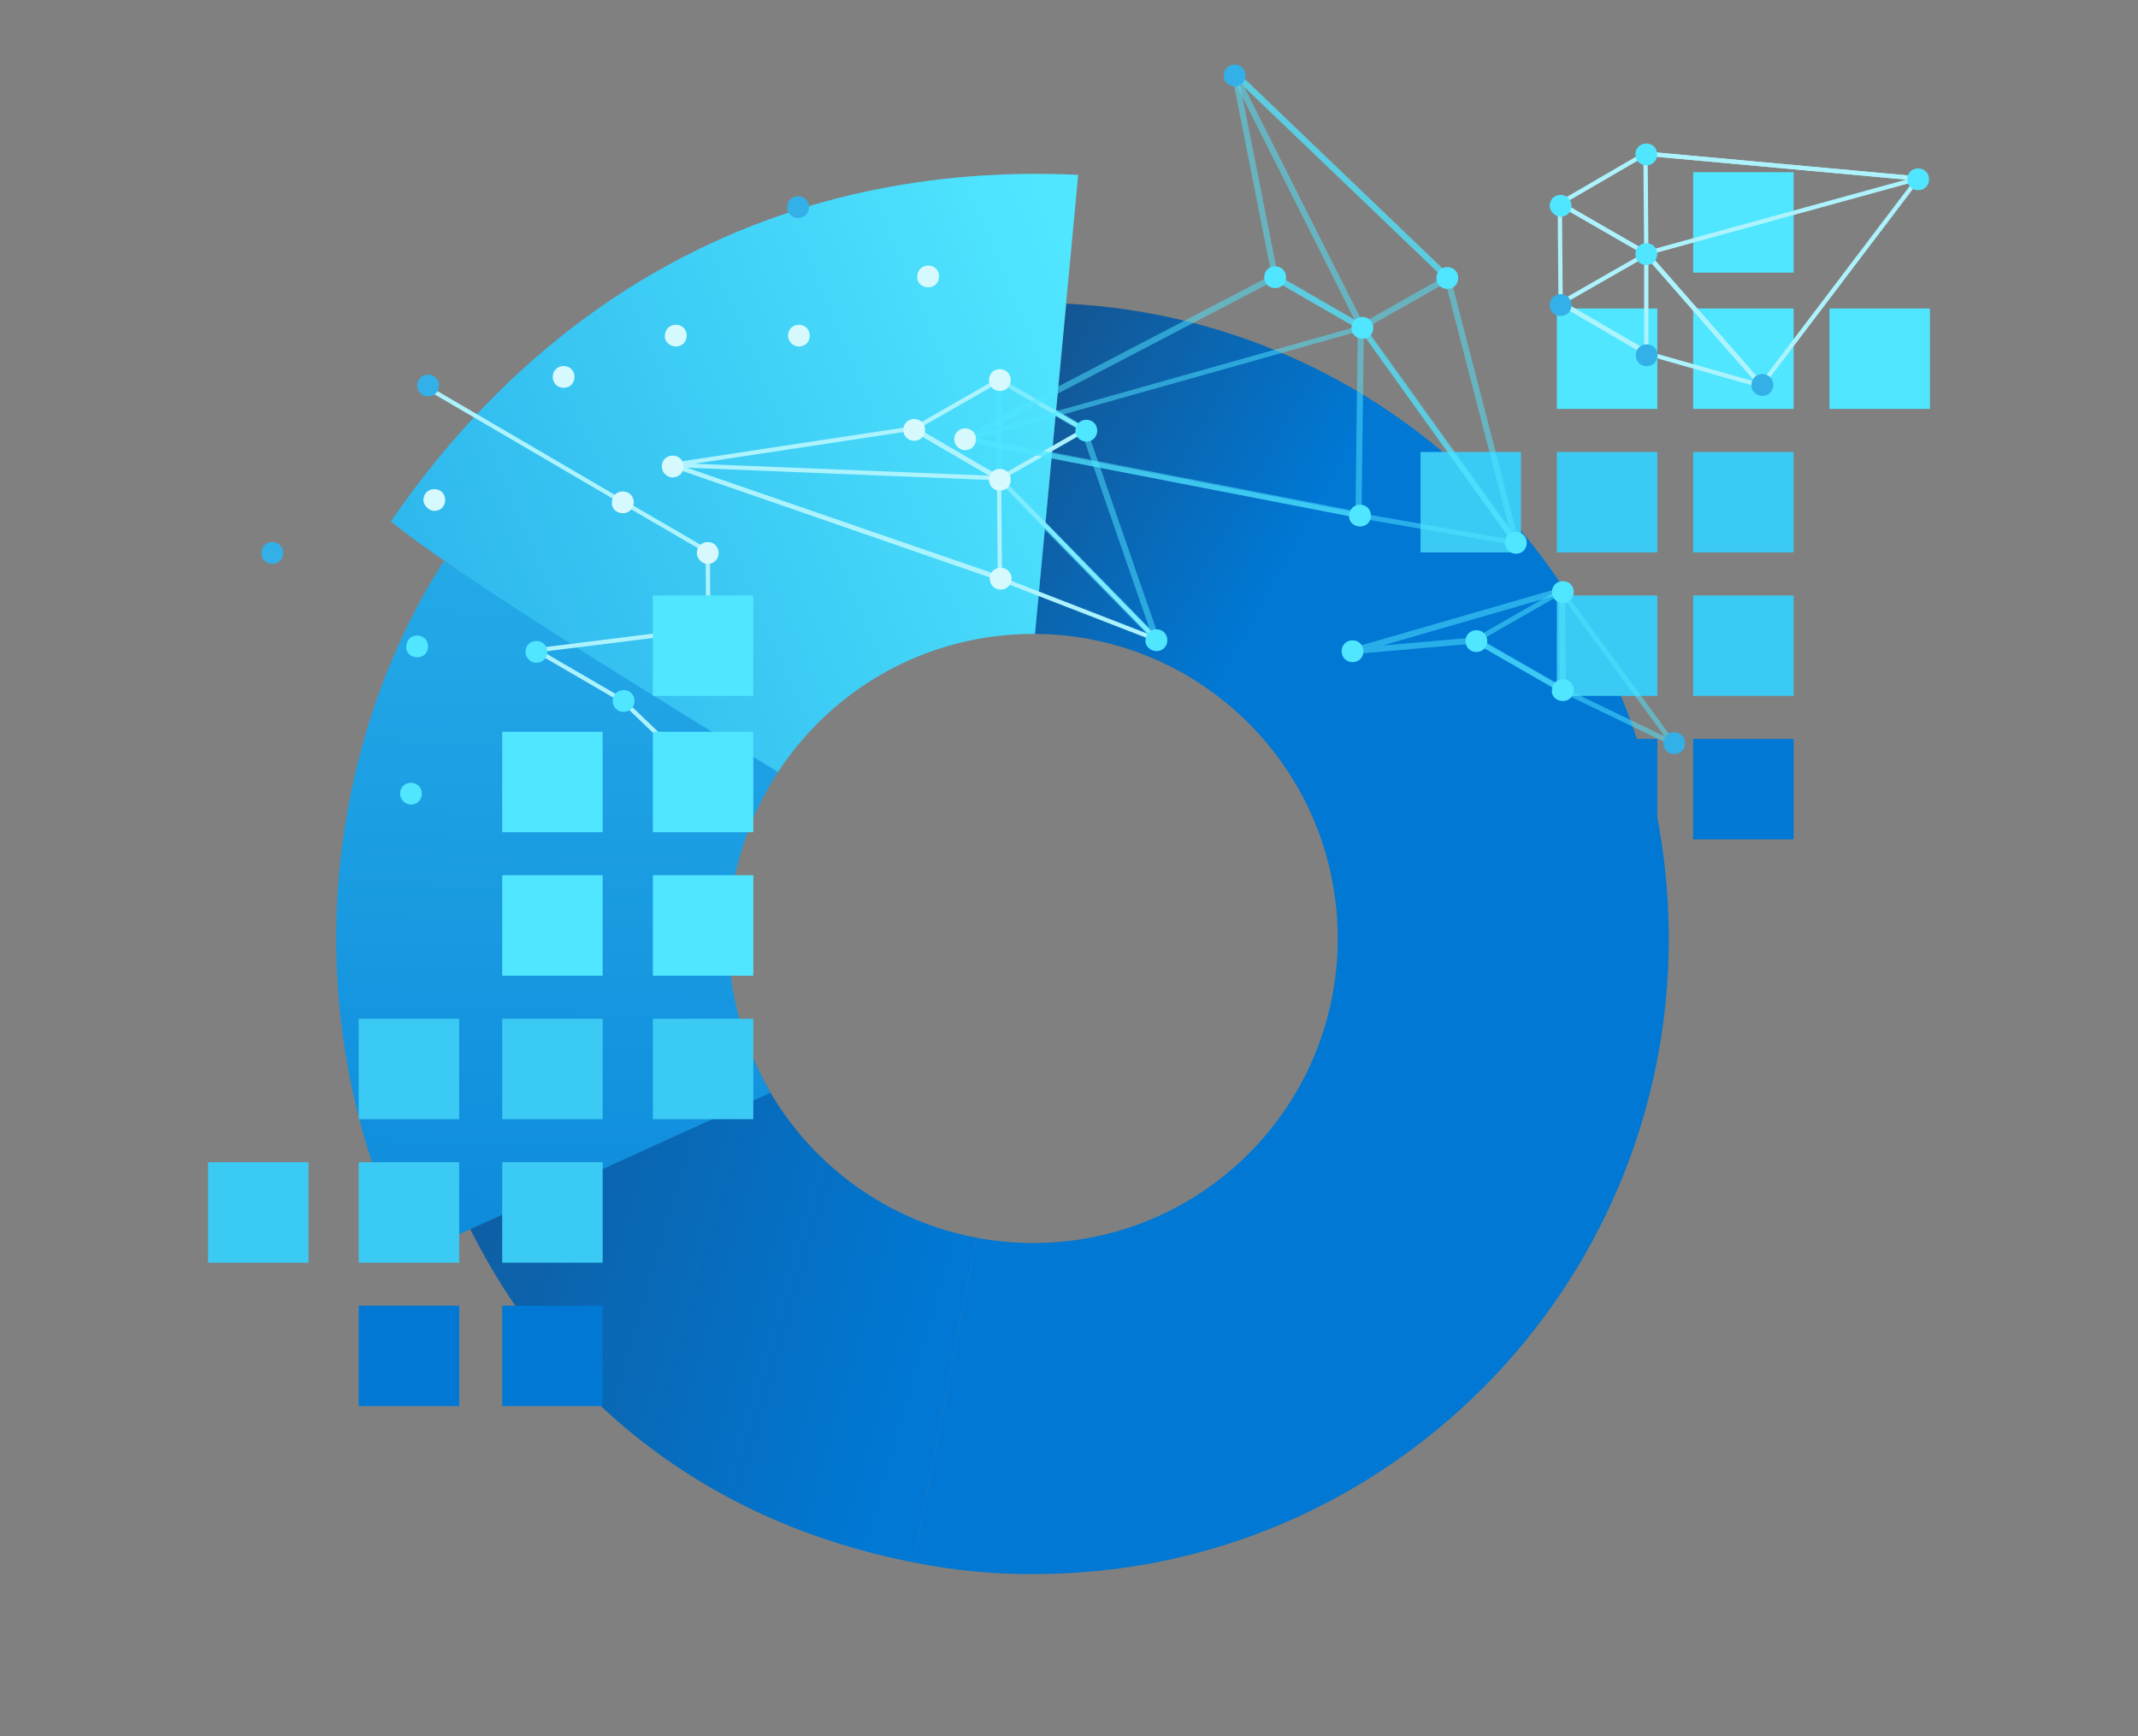 <svg width="298" height="242" viewBox="0 0 298 242" fill="none" xmlns="http://www.w3.org/2000/svg">
<rect x="0" y="0" width="298" height="242" fill="#808080" stroke="none"/>
<path fill-rule="evenodd" clip-rule="evenodd" d="M104.959 147.493L62.813 165.424C74.734 193.571 97.377 211.94 127.321 217.771L136.096 172.524C122.047 169.877 110.442 160.307 104.959 147.493Z" fill="url(#paint0_linear)"/>
<path fill-rule="evenodd" clip-rule="evenodd" d="M144.231 88.359C167.573 88.48 186.458 107.439 186.458 130.81C186.458 154.255 167.452 173.261 144.007 173.261C141.304 173.261 138.66 173.008 136.098 172.525L127.322 217.775C132.874 218.899 138.527 219.444 144.192 219.4C193.017 219.4 232.598 179.736 232.598 130.808C232.598 83.368 195.388 44.637 148.621 42.325L144.231 88.359Z" fill="url(#paint1_linear)"/>
<path fill-rule="evenodd" clip-rule="evenodd" d="M107.398 152.315C103.685 146.008 101.555 138.657 101.555 130.808C101.555 122.232 104.099 114.249 108.472 107.574L61.873 78.206C45.261 104.046 40.647 141.883 57.258 175.106L107.398 152.315Z" fill="url(#paint2_linear)"/>
<path fill-rule="evenodd" clip-rule="evenodd" d="M108.449 107.61C116.028 96.017 129.123 88.358 144.006 88.358C144.091 88.358 144.176 88.358 144.26 88.358L150.283 24.369C108.313 22.418 75.832 41.545 54.49 72.669C63.18 79.938 93.829 98.753 108.449 107.61Z" fill="url(#paint3_linear)"/>
<path d="M139.256 66.762L127.313 59.813L139.256 52.973L151.2 59.922L139.256 66.762Z" stroke="#ACF3FD" stroke-width="0.6"/>
<path d="M139.365 80.66L93.654 64.808L139.257 66.654L161.189 89.129L139.365 80.66Z" stroke="#ACF3FD" stroke-width="0.6"/>
<path d="M127.313 59.705L93.654 64.808L139.365 80.551L139.257 66.653L127.313 59.705Z" stroke="#ACF3FD" stroke-width="0.6"/>
<path opacity="0.5" d="M139.256 52.864V66.762L161.189 89.129L151.066 59.86L139.256 52.864Z" stroke="#50E6FF" stroke-width="0.847" stroke-miterlimit="10" stroke-linejoin="round"/>
<path d="M127.421 61.442C128.29 61.442 128.941 60.79 128.941 59.922C128.941 59.053 128.29 58.402 127.421 58.402C126.553 58.402 125.901 59.053 125.901 59.922C125.901 60.79 126.553 61.442 127.421 61.442Z" fill="#D5F9FD"/>
<path d="M139.365 54.493C140.233 54.493 140.885 53.841 140.885 52.973C140.885 52.104 140.233 51.453 139.365 51.453C138.496 51.453 137.845 52.104 137.845 52.973C137.845 53.841 138.496 54.493 139.365 54.493Z" fill="#D5F9FD"/>
<path d="M151.417 61.55C152.286 61.55 152.937 60.899 152.937 60.03C152.937 59.162 152.286 58.51 151.417 58.51C150.548 58.51 149.897 59.162 149.897 60.03C149.788 60.79 150.548 61.55 151.417 61.55Z" fill="#50E6FF"/>
<path d="M139.365 68.391C140.233 68.391 140.885 67.74 140.885 66.871C140.885 66.002 140.233 65.351 139.365 65.351C138.496 65.351 137.845 66.002 137.845 66.871C137.845 67.74 138.496 68.391 139.365 68.391Z" fill="#D5F9FD"/>
<path d="M93.763 66.545C94.631 66.545 95.283 65.894 95.283 65.025C95.283 64.156 94.631 63.505 93.763 63.505C92.894 63.505 92.242 64.156 92.242 65.025C92.242 65.785 92.894 66.545 93.763 66.545Z" fill="#D5F9FD"/>
<path d="M139.473 82.18C140.342 82.18 140.994 81.529 140.994 80.66C140.994 79.791 140.342 79.14 139.473 79.14C138.605 79.14 137.953 79.791 137.953 80.66C137.953 81.529 138.605 82.18 139.473 82.18Z" fill="#D5F9FD"/>
<path d="M161.189 90.758C162.058 90.758 162.709 90.106 162.709 89.238C162.709 88.369 162.058 87.718 161.189 87.718C160.32 87.718 159.669 88.369 159.669 89.238C159.56 89.998 160.32 90.758 161.189 90.758Z" fill="#50E6FF"/>
<path d="M58.149 91.626C59.018 91.626 59.669 90.975 59.669 90.106C59.669 89.238 59.018 88.586 58.149 88.586C57.281 88.586 56.629 89.238 56.629 90.106C56.521 90.975 57.281 91.626 58.149 91.626Z" fill="#50E6FF"/>
<path d="M96 88L74.761 90.649L86.705 97.598L96 106.5" stroke="#ACF3FD" stroke-width="0.6"/>
<path d="M59.5 54L86.705 69.911L98.648 76.86L98.757 90.758" stroke="#ACF3FD" stroke-width="0.6"/>
<path d="M86.814 71.539C87.682 71.539 88.334 70.888 88.334 70.019C88.334 69.151 87.682 68.499 86.814 68.499C85.945 68.499 85.294 69.151 85.294 70.019C85.185 70.888 85.945 71.539 86.814 71.539Z" fill="#D5F9FD"/>
<path d="M98.648 78.597C99.517 78.597 100.168 77.945 100.168 77.077C100.168 76.208 99.517 75.557 98.648 75.557C97.78 75.557 97.128 76.208 97.128 77.077C97.128 77.837 97.78 78.597 98.648 78.597Z" fill="#D5F9FD"/>
<path d="M74.761 92.386C75.63 92.386 76.281 91.735 76.281 90.866C76.281 89.997 75.63 89.346 74.761 89.346C73.893 89.346 73.241 89.997 73.241 90.866C73.241 91.626 73.893 92.386 74.761 92.386Z" fill="#50E6FF"/>
<path d="M86.922 99.227C87.791 99.227 88.442 98.575 88.442 97.707C88.442 96.838 87.791 96.186 86.922 96.186C86.053 96.186 85.402 96.838 85.402 97.707C85.402 98.575 86.053 99.227 86.922 99.227Z" fill="#50E6FF"/>
<path d="M98.757 92.386C99.626 92.386 100.277 91.735 100.277 90.866C100.277 89.997 99.626 89.346 98.757 89.346C97.888 89.346 97.237 89.997 97.237 90.866C97.237 91.626 97.888 92.386 98.757 92.386Z" fill="#D5F9FD"/>
<path d="M37.954 78.597C38.822 78.597 39.474 77.945 39.474 77.077C39.474 76.208 38.822 75.557 37.954 75.557C37.085 75.557 36.434 76.208 36.434 77.077C36.434 77.945 37.085 78.597 37.954 78.597Z" fill="#32B0E7"/>
<path d="M129.376 40.052C130.244 40.052 130.896 39.4 130.896 38.532C130.896 37.663 130.244 37.012 129.376 37.012C128.507 37.012 127.856 37.663 127.856 38.532C127.747 39.4 128.507 40.052 129.376 40.052Z" fill="#D5F9FD"/>
<path d="M57.281 112.148C58.149 112.148 58.801 111.496 58.801 110.628C58.801 109.759 58.149 109.107 57.281 109.107C56.412 109.107 55.761 109.759 55.761 110.628C55.761 111.388 56.412 112.148 57.281 112.148Z" fill="#50E6FF"/>
<path d="M78.561 54.059C79.43 54.059 80.081 53.407 80.081 52.539C80.081 51.67 79.43 51.019 78.561 51.019C77.693 51.019 77.041 51.67 77.041 52.539C77.041 53.407 77.693 54.059 78.561 54.059Z" fill="#D5F9FD"/>
<path d="M60.538 71.214C61.406 71.214 62.058 70.563 62.058 69.694C62.058 68.826 61.406 68.174 60.538 68.174C59.669 68.174 59.018 68.826 59.018 69.694C59.018 70.454 59.778 71.214 60.538 71.214Z" fill="#D5F9FD"/>
<path d="M80.082 112.039C80.95 112.039 81.602 111.387 81.602 110.519C81.602 109.65 80.95 108.999 80.082 108.999C79.213 108.999 78.562 109.65 78.562 110.519C78.453 111.279 79.213 112.039 80.082 112.039Z" fill="#50E6FF"/>
<path d="M94.197 48.304C95.065 48.304 95.717 47.653 95.717 46.784C95.717 45.915 95.065 45.264 94.197 45.264C93.328 45.264 92.676 45.915 92.676 46.784C92.568 47.544 93.328 48.304 94.197 48.304Z" fill="#D5F9FD"/>
<path d="M111.352 48.304C112.22 48.304 112.872 47.653 112.872 46.784C112.872 45.915 112.22 45.264 111.352 45.264C110.483 45.264 109.832 45.915 109.832 46.784C109.832 47.544 110.483 48.304 111.352 48.304Z" fill="#D5F9FD"/>
<path d="M111.243 30.389C112.112 30.389 112.763 29.737 112.763 28.869C112.763 28 112.112 27.349 111.243 27.349C110.375 27.349 109.723 28 109.723 28.869C109.615 29.629 110.375 30.389 111.243 30.389Z" fill="#32B0E7"/>
<path d="M59.669 55.253C60.538 55.253 61.189 54.602 61.189 53.733C61.189 52.864 60.538 52.213 59.669 52.213C58.8 52.213 58.149 52.864 58.149 53.733C58.149 54.602 58.8 55.253 59.669 55.253Z" fill="#32B0E7"/>
<path d="M64 142H50V156H64V142Z" fill="#3BCAF4"/>
<path d="M64 162H50V176H64V162Z" fill="#3BCAF4"/>
<path d="M64 182H50V196H64V182Z" fill="#0078D4"/>
<path d="M198 77L212 77L212 63L198 63L198 77Z" fill="#3BCAF4"/>
<path d="M217 117L231 117L231 103L217 103L217 117Z" fill="#0078D4"/>
<path d="M217 97L231 97L231 83L217 83L217 97Z" fill="#3BCAF4"/>
<path d="M217 77L231 77L231 63L217 63L217 77Z" fill="#3BCAF4"/>
<path d="M217 57L231 57L231 43L217 43L217 57Z" fill="#50E6FF"/>
<path d="M255 57L269 57L269 43L255 43L255 57Z" fill="#50E6FF"/>
<path d="M236 117L250 117L250 103L236 103L236 117Z" fill="#0078D4"/>
<path d="M236 97L250 97L250 83L236 83L236 97Z" fill="#3BCAF4"/>
<path d="M236 77L250 77L250 63L236 63L236 77Z" fill="#3BCAF4"/>
<path d="M236 57L250 57L250 43L236 43L236 57Z" fill="#50E6FF"/>
<path d="M236 38L250 38L250 24L236 24L236 38Z" fill="#50E6FF"/>
<path d="M43 162H29V176H43V162Z" fill="#3BCAF4"/>
<path d="M84 102H70V116H84V102Z" fill="#50E6FF"/>
<path d="M105 102H91V116H105V102Z" fill="#50E6FF"/>
<path d="M105 83H91V97H105V83Z" fill="#50E6FF"/>
<path d="M84 122H70V136H84V122Z" fill="#50E6FF"/>
<path d="M105 122H91V136H105V122Z" fill="#50E6FF"/>
<path d="M84 142H70V156H84V142Z" fill="#3BCAF4"/>
<path d="M105 142H91V156H105V142Z" fill="#3BCAF4"/>
<path d="M84 162H70V176H84V162Z" fill="#3BCAF4"/>
<path d="M84 182H70V196H84V182Z" fill="#0078D4"/>
<path opacity="0.5" d="M217.835 96.201L205.675 89.252L217.618 82.412L233.145 103.584L217.835 96.201Z" stroke="#50E6FF" stroke-width="0.7" stroke-miterlimit="10" stroke-linejoin="round"/>
<path opacity="0.5" d="M188.411 90.772L205.783 89.252L217.836 96.201L217.727 82.303L188.411 90.772Z" stroke="#50E6FF" stroke-width="0.847" stroke-miterlimit="10"/>
<path d="M188.52 92.293C189.389 92.293 190.04 91.641 190.04 90.772C190.04 89.904 189.389 89.252 188.52 89.252C187.651 89.252 187 89.904 187 90.772C187 91.641 187.651 92.293 188.52 92.293Z" fill="#50E6FF"/>
<path d="M217.836 84.04C218.704 84.04 219.356 83.389 219.356 82.52C219.356 81.651 218.704 81 217.836 81C216.967 81 216.315 81.651 216.315 82.52C216.315 83.389 216.967 84.04 217.836 84.04Z" fill="#50E6FF"/>
<path d="M205.783 90.881C206.652 90.881 207.303 90.23 207.303 89.361C207.303 88.492 206.652 87.841 205.783 87.841C204.915 87.841 204.263 88.492 204.263 89.361C204.263 90.23 204.915 90.881 205.783 90.881Z" fill="#50E6FF"/>
<path d="M233.362 105.105C234.23 105.105 234.882 104.453 234.882 103.585C234.882 102.716 234.23 102.064 233.362 102.064C232.493 102.064 231.842 102.716 231.842 103.585C231.842 104.453 232.493 105.105 233.362 105.105Z" fill="#32B0E7"/>
<path d="M217.836 97.721C218.705 97.721 219.356 97.069 219.356 96.201C219.356 95.332 218.705 94.681 217.836 94.681C216.967 94.681 216.316 95.332 216.316 96.201C216.207 97.069 216.967 97.721 217.836 97.721Z" fill="#50E6FF"/>
<path d="M229.463 35.309L217.411 28.361L229.355 21.412L267.357 24.886L229.463 35.309Z" stroke="#ACF3FD" stroke-width="0.6"/>
<path d="M229.464 49.207L217.521 42.258L229.464 35.418L245.533 53.767L229.464 49.207Z" stroke="#ACF3FD" stroke-width="0.6"/>
<path d="M217.411 28.36L217.52 42.15L229.463 49.099V35.309L217.411 28.36Z" stroke="#ACF3FD" stroke-width="0.6"/>
<path d="M229.355 21.412L229.464 35.309L245.533 53.659L267.357 24.886L229.355 21.412Z" stroke="#ACF3FD" stroke-width="0.6"/>
<path d="M229.464 23.04C230.332 23.04 230.984 22.389 230.984 21.52C230.984 20.651 230.332 20 229.464 20C228.595 20 227.944 20.651 227.944 21.52C227.944 22.389 228.595 23.04 229.464 23.04Z" fill="#50E6FF"/>
<path d="M267.357 26.514C268.226 26.514 268.877 25.863 268.877 24.994C268.877 24.126 268.226 23.474 267.357 23.474C266.488 23.474 265.837 24.126 265.837 24.994C265.837 25.863 266.488 26.514 267.357 26.514Z" fill="#50E6FF"/>
<path d="M229.464 36.938C230.332 36.938 230.984 36.287 230.984 35.418C230.984 34.549 230.332 33.898 229.464 33.898C228.595 33.898 227.944 34.549 227.944 35.418C227.944 36.287 228.595 36.938 229.464 36.938Z" fill="#50E6FF"/>
<path d="M217.52 44.04C218.389 44.04 219.04 43.389 219.04 42.52C219.04 41.651 218.389 41 217.52 41C216.651 41 216 41.651 216 42.52C216 43.389 216.651 44.04 217.52 44.04Z" fill="#32B0E7"/>
<path d="M229.52 51.04C230.389 51.04 231.04 50.389 231.04 49.52C231.04 48.651 230.389 48 229.52 48C228.651 48 228 48.651 228 49.52C228 50.389 228.651 51.04 229.52 51.04Z" fill="#32B0E7"/>
<path d="M245.642 55.179C246.51 55.179 247.162 54.528 247.162 53.659C247.162 52.791 246.51 52.139 245.642 52.139C244.773 52.139 244.121 52.791 244.121 53.659C244.013 54.419 244.773 55.179 245.642 55.179Z" fill="#32B0E7"/>
<path d="M217.52 30.206C218.389 30.206 219.04 29.555 219.04 28.686C219.04 27.817 218.389 27.166 217.52 27.166C216.651 27.166 216 27.817 216 28.686C216 29.446 216.76 30.206 217.52 30.206Z" fill="#50E6FF"/>
<path d="M177.734 40.162C178.603 40.162 179.254 39.51 179.254 38.642C179.254 37.773 178.603 37.122 177.734 37.122C176.865 37.122 176.214 37.773 176.214 38.642C176.214 39.51 176.865 40.162 177.734 40.162Z" fill="#50E6FF"/>
<path d="M189.569 73.386C190.438 73.386 191.089 72.735 191.089 71.866C191.089 70.998 190.438 70.346 189.569 70.346C188.7 70.346 188.049 70.998 188.049 71.866C187.94 72.735 188.7 73.386 189.569 73.386Z" fill="#50E6FF"/>
<path opacity="0.5" d="M177.625 38.642L134.52 61.118L189.352 71.758L189.677 45.591L177.625 38.642Z" stroke="#50E6FF" stroke-width="0.847" stroke-miterlimit="10"/>
<path opacity="0.5" d="M189.786 45.59L177.734 38.642L172.088 10.194L201.838 38.75L189.786 45.59Z" stroke="#50E6FF" stroke-width="0.847" stroke-miterlimit="10" stroke-linejoin="round"/>
<path opacity="0.5" d="M189.46 71.866L134.628 61.226L189.786 45.699L211.284 75.667L189.46 71.866Z" stroke="#50E6FF" stroke-width="0.7" stroke-miterlimit="10"/>
<path opacity="0.5" d="M171.979 10.194L189.786 45.59L211.284 75.558L201.729 38.642L171.979 10.194Z" stroke="#50E6FF" stroke-width="0.847" stroke-miterlimit="10" stroke-linejoin="round"/>
<path d="M201.73 40.27C202.598 40.27 203.25 39.619 203.25 38.75C203.25 37.881 202.598 37.23 201.73 37.23C200.861 37.23 200.209 37.881 200.209 38.75C200.209 39.619 200.861 40.27 201.73 40.27Z" fill="#50E6FF"/>
<path d="M189.895 47.219C190.763 47.219 191.415 46.568 191.415 45.699C191.415 44.831 190.763 44.179 189.895 44.179C189.026 44.179 188.375 44.831 188.375 45.699C188.266 46.459 189.026 47.219 189.895 47.219Z" fill="#50E6FF"/>
<path d="M211.284 77.187C212.153 77.187 212.804 76.535 212.804 75.667C212.804 74.798 212.153 74.147 211.284 74.147C210.415 74.147 209.764 74.798 209.764 75.667C209.764 76.427 210.415 77.187 211.284 77.187Z" fill="#50E6FF"/>
<path d="M172.088 12.04C172.957 12.04 173.608 11.389 173.608 10.52C173.608 9.651 172.957 9 172.088 9C171.219 9 170.568 9.651 170.568 10.52C170.568 11.389 171.219 12.04 172.088 12.04Z" fill="#32B0E7"/>
<path d="M134.52 62.746C135.389 62.746 136.04 62.094 136.04 61.226C136.04 60.357 135.389 59.706 134.52 59.706C133.651 59.706 133 60.357 133 61.226C133 61.986 133.651 62.746 134.52 62.746Z" fill="#D5F9FD"/>
<defs>
<linearGradient id="paint0_linear" x1="127.184" y1="193.745" x2="-25.798" y2="149.266" gradientUnits="userSpaceOnUse">
<stop stop-color="#0078D4"/>
<stop offset="1" stop-color="#243A5E"/>
</linearGradient>
<linearGradient id="paint1_linear" x1="174.461" y1="86.512" x2="105.247" y2="47.752" gradientUnits="userSpaceOnUse">
<stop stop-color="#0078D4"/>
<stop offset="1" stop-color="#243A5E"/>
</linearGradient>
<linearGradient id="paint2_linear" x1="92.326" y1="-108.209" x2="82.175" y2="233.245" gradientUnits="userSpaceOnUse">
<stop stop-color="#50E6FF"/>
<stop offset="1" stop-color="#0078D4"/>
</linearGradient>
<linearGradient id="paint3_linear" x1="-61.517" y1="146.292" x2="156.987" y2="54.559" gradientUnits="userSpaceOnUse">
<stop stop-color="#0078D4"/>
<stop offset="1" stop-color="#50E6FF"/>
</linearGradient>
</defs>
</svg>
